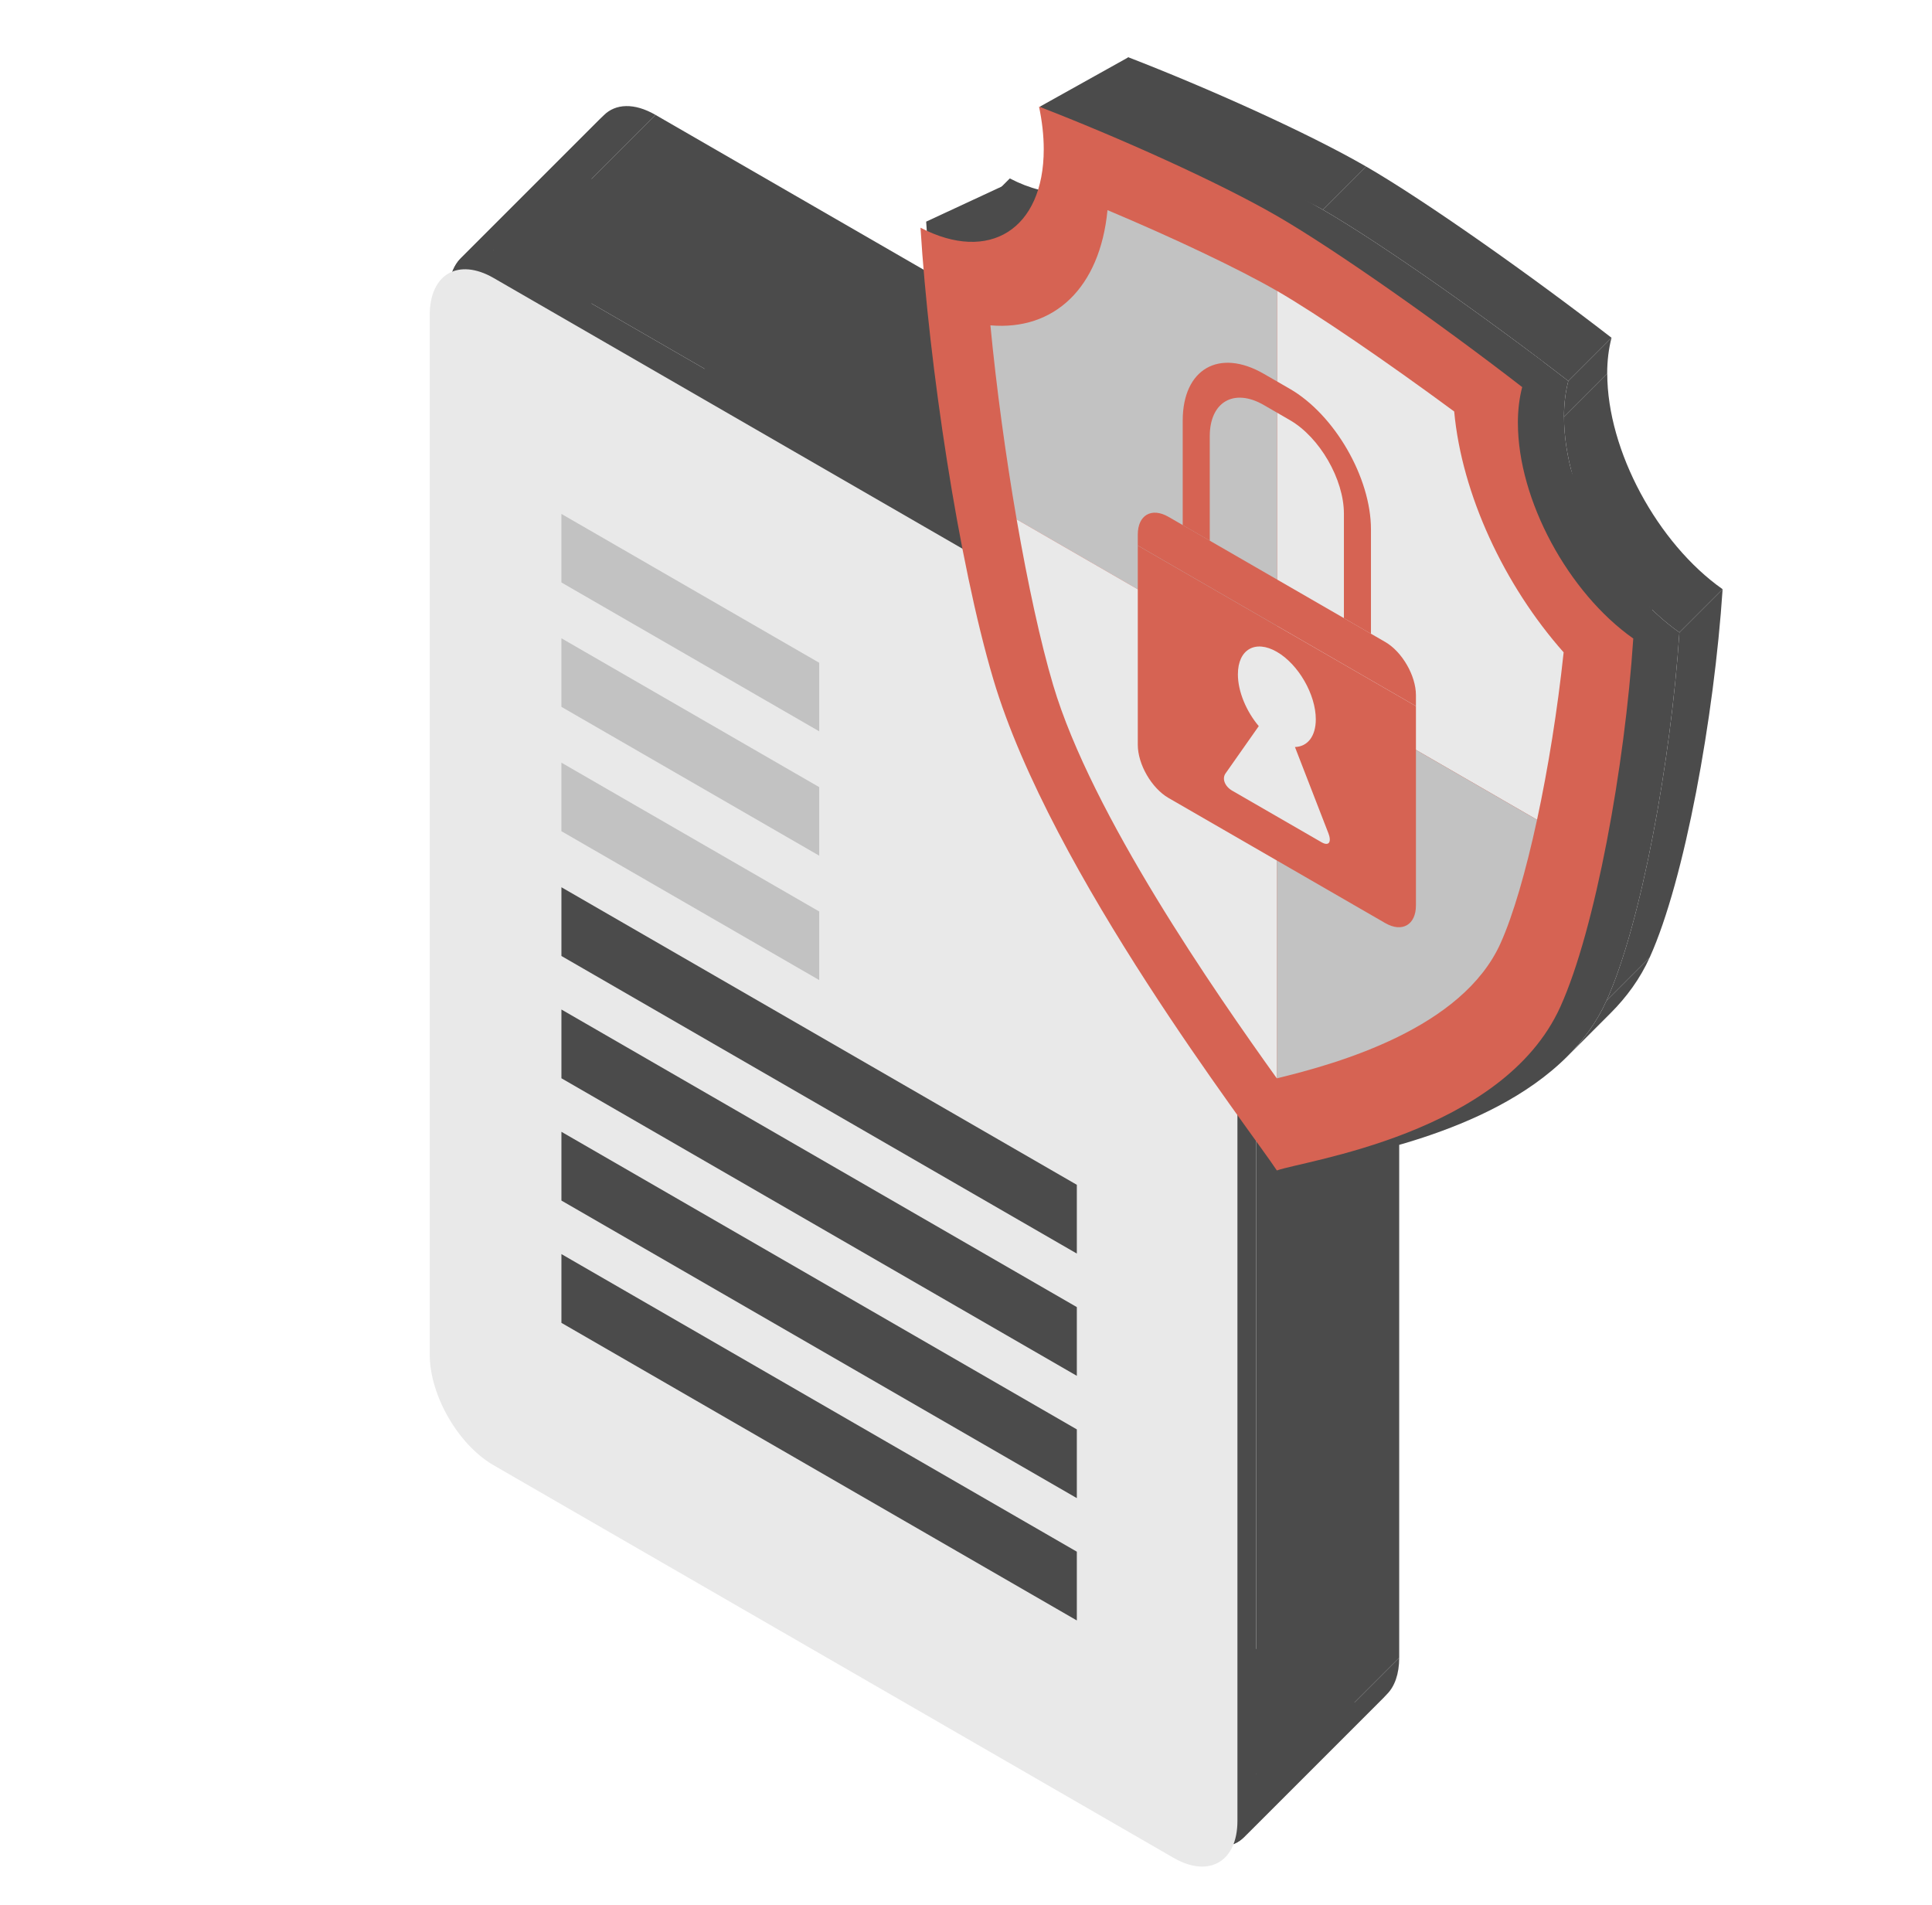 <svg width="71" height="70" viewBox="0 0 71 70" fill="none" xmlns="http://www.w3.org/2000/svg">
<path d="M38.815 21.013L18.832 9.476C18.052 9.025 17.362 9.063 16.935 9.49C16.651 9.774 16.483 10.232 16.483 10.832V49.037C16.483 50.538 17.532 52.355 18.832 53.106L43.816 67.53C44.596 67.981 45.286 67.943 45.713 67.516C45.997 67.231 46.165 66.774 46.165 66.174V33.743L38.815 21.013Z" fill="#4B4B4B"/>
<path d="M38.815 26.787C38.815 28.288 39.864 30.105 41.164 30.856L46.165 33.743L38.815 21.013V26.787Z" fill="#4B4B4B"/>
<path d="M22.024 47.562V37.968L21.207 37.496V48.034L30.333 53.303V52.359L22.024 47.562Z" fill="#4B4B4B"/>
<path d="M24.399 43.805L22.829 42.899V47.35L24.399 48.257V43.805Z" fill="#4B4B4B"/>
<path d="M26.555 43.192L24.985 42.286V48.595L26.555 49.502V43.192Z" fill="#4B4B4B"/>
<path d="M28.711 42.913L27.141 42.007V49.84L28.711 50.746V42.913Z" fill="#4B4B4B"/>
<path d="M37.049 33.025C37.488 32.654 38.09 32.145 38.529 31.774C38.864 31.49 39.105 31.287 39.105 31.287C38.384 30.195 37.47 29.266 36.473 28.69C35.765 28.281 35.102 28.099 34.523 28.121L36.473 33.513C36.473 33.513 36.713 33.309 37.049 33.025Z" fill="#4B4B4B"/>
<path d="M40.991 36.575C40.991 35.059 40.386 33.364 39.446 31.937C39.446 31.937 39.206 32.141 38.87 32.424C38.431 32.796 37.829 33.305 37.39 33.676C37.054 33.96 36.814 34.163 36.814 34.163L40.984 36.809C40.984 36.727 40.997 36.66 40.997 36.578L40.991 36.575Z" fill="#4B4B4B"/>
<path d="M36.344 34.382L34.394 28.991C33.831 29.01 33.344 29.216 32.971 29.589C32.465 30.095 32.167 30.906 32.167 31.971C32.167 34.639 34.04 37.875 36.344 39.205C37.756 40.021 38.963 39.952 39.711 39.205C40.183 38.733 40.472 37.99 40.514 37.028L36.344 34.382Z" fill="#4B4B4B"/>
<path d="M40.263 42.798L21.323 31.863V34.39L40.263 45.325V42.798Z" fill="#4B4B4B"/>
<path d="M30.796 32.755L21.323 27.285V29.804L30.796 35.274V32.755Z" fill="#4B4B4B"/>
<path d="M30.796 28.184L21.323 22.715V25.234L30.796 30.704V28.184Z" fill="#4B4B4B"/>
<path d="M30.796 23.614L21.323 18.144V20.664L30.796 26.133V23.614Z" fill="#4B4B4B"/>
<path d="M40.27 51.943L32.167 47.265V49.784L40.27 54.462V51.943Z" fill="#4B4B4B"/>
<path d="M40.27 56.521L32.167 51.843V54.362L40.27 59.04V56.521Z" fill="#4B4B4B"/>
<path d="M40.27 47.372L32.167 42.694V45.214L40.27 49.892V47.372Z" fill="#4B4B4B"/>
<path d="M44.07 15.758L51.42 28.488L46.165 33.743L38.815 21.013L44.07 15.758Z" fill="#4B4B4B"/>
<path d="M44.07 21.532V15.758L38.815 21.013V26.787L44.07 21.532Z" fill="#4B4B4B"/>
<path d="M24.087 4.221L44.07 15.758L38.815 21.013L18.832 9.476L24.087 4.221Z" fill="#4B4B4B"/>
<path d="M51.42 28.488L46.419 25.601L41.164 30.856L46.165 33.743L51.42 28.488Z" fill="#4B4B4B"/>
<path d="M46.419 25.601C45.119 24.851 44.07 23.034 44.07 21.532L38.815 26.787C38.815 28.288 39.864 30.105 41.164 30.856L46.419 25.601Z" fill="#4B4B4B"/>
<path d="M22.19 4.235C22.617 3.808 23.307 3.77 24.087 4.221L18.832 9.476C18.052 9.025 17.362 9.063 16.935 9.49L22.19 4.235Z" fill="#4B4B4B"/>
<path d="M41.727 23.435C42.725 24.011 43.639 24.94 44.36 26.032L39.105 31.287C38.384 30.195 37.47 29.266 36.473 28.69L41.727 23.435Z" fill="#4B4B4B"/>
<path d="M44.36 26.032L43.783 26.52L38.529 31.774L39.105 31.287L44.36 26.032Z" fill="#4B4B4B"/>
<path d="M39.777 22.866C40.357 22.844 41.02 23.026 41.727 23.435L36.473 28.69C35.765 28.281 35.102 28.099 34.523 28.121L39.777 22.866Z" fill="#4B4B4B"/>
<path d="M44.125 27.169L44.701 26.682L39.446 31.937L38.87 32.424L44.125 27.169Z" fill="#4B4B4B"/>
<path d="M21.738 5.577C21.738 4.977 21.905 4.52 22.19 4.235L16.935 9.49C16.651 9.774 16.483 10.232 16.483 10.832L21.738 5.577Z" fill="#4B4B4B"/>
<path d="M44.701 26.682C45.641 28.109 46.245 29.804 46.245 31.32L40.991 36.575C40.991 35.058 40.386 33.364 39.446 31.937L44.701 26.682Z" fill="#4B4B4B"/>
<path d="M36.051 20.879V18.359L30.796 23.614V26.134L36.051 20.879Z" fill="#4B4B4B"/>
<path d="M43.783 26.52L42.304 27.771L37.049 33.026L38.529 31.774L43.783 26.52Z" fill="#4B4B4B"/>
<path d="M36.051 18.359L26.578 12.89L21.323 18.145L30.796 23.614L36.051 18.359Z" fill="#4B4B4B"/>
<path d="M42.645 28.421L44.125 27.169L38.87 32.424L37.39 33.676L42.645 28.421Z" fill="#4B4B4B"/>
<path d="M41.727 28.258L39.777 22.866L34.523 28.121L36.473 33.513L41.727 28.258Z" fill="#4B4B4B"/>
<path d="M46.245 31.32L46.252 31.323L40.997 36.578L40.991 36.574L46.245 31.32Z" fill="#4B4B4B"/>
<path d="M38.226 24.334C38.599 23.961 39.086 23.755 39.649 23.736L34.394 28.99C33.831 29.009 33.344 29.216 32.971 29.589L38.226 24.334Z" fill="#4B4B4B"/>
<path d="M46.252 31.323C46.252 31.405 46.239 31.472 46.239 31.554L40.984 36.809C40.984 36.727 40.997 36.66 40.997 36.578L46.252 31.323Z" fill="#4B4B4B"/>
<path d="M39.649 23.736L41.599 29.127L36.344 34.382L34.394 28.99L39.649 23.736Z" fill="#4B4B4B"/>
<path d="M42.304 27.771L41.727 28.258L36.473 33.513L37.049 33.026L42.304 27.771Z" fill="#4B4B4B"/>
<path d="M46.239 31.554L42.069 28.908L36.814 34.163L40.984 36.809L46.239 31.554Z" fill="#4B4B4B"/>
<path d="M42.069 28.908L42.645 28.421L37.39 33.676L36.814 34.163L42.069 28.908Z" fill="#4B4B4B"/>
<path d="M41.599 29.127L45.769 31.773L40.514 37.028L36.344 34.382L41.599 29.127Z" fill="#4B4B4B"/>
<path d="M26.578 15.409L36.051 20.878L30.796 26.133L21.323 20.663L26.578 15.409Z" fill="#4B4B4B"/>
<path d="M45.769 31.773C45.727 32.735 45.438 33.478 44.965 33.95L39.711 39.204C40.183 38.732 40.472 37.99 40.514 37.028L45.769 31.773Z" fill="#4B4B4B"/>
<path d="M26.578 12.89V15.409L21.323 20.664V18.145L26.578 12.89Z" fill="#4B4B4B"/>
<path d="M37.422 26.716C37.422 25.652 37.72 24.841 38.225 24.335L32.971 29.589C32.465 30.095 32.167 30.906 32.167 31.971L37.422 26.716Z" fill="#4B4B4B"/>
<path d="M36.051 25.449V22.929L30.796 28.184V30.704L36.051 25.449Z" fill="#4B4B4B"/>
<path d="M36.051 22.93L26.578 17.46L21.323 22.715L30.796 28.184L36.051 22.93Z" fill="#4B4B4B"/>
<path d="M44.965 33.95C44.218 34.698 43.011 34.766 41.599 33.951L36.344 39.206C37.756 40.021 38.963 39.953 39.711 39.205L44.965 33.95Z" fill="#4B4B4B"/>
<path d="M41.599 33.95C39.295 32.62 37.422 29.384 37.422 26.716L32.167 31.97C32.167 34.638 34.04 37.875 36.344 39.205L41.599 33.95Z" fill="#4B4B4B"/>
<path d="M26.578 19.979L36.051 25.449L30.796 30.704L21.323 25.234L26.578 19.979Z" fill="#4B4B4B"/>
<path d="M26.578 17.46V19.979L21.323 25.234V22.715L26.578 17.46Z" fill="#4B4B4B"/>
<path d="M36.051 30.019V27.5L30.796 32.755V35.274L36.051 30.019Z" fill="#4B4B4B"/>
<path d="M51.42 28.488V60.919L46.165 66.174V33.743L51.42 28.488Z" fill="#4B4B4B"/>
<path d="M45.518 40.07V37.544L40.263 42.798V45.325L45.518 40.07Z" fill="#4B4B4B"/>
<path d="M36.051 27.5L26.578 22.03L21.323 27.285L30.796 32.755L36.051 27.5Z" fill="#4B4B4B"/>
<path d="M26.578 24.55L36.051 30.019L30.796 35.274L21.323 29.805L26.578 24.55Z" fill="#4B4B4B"/>
<path d="M45.518 37.543L26.578 26.608L21.323 31.863L40.263 42.798L45.518 37.543Z" fill="#4B4B4B"/>
<path d="M26.578 22.03V24.549L21.323 29.804V27.285L26.578 22.03Z" fill="#4B4B4B"/>
<path d="M45.525 44.637V42.118L40.27 47.373V49.892L45.525 44.637Z" fill="#4B4B4B"/>
<path d="M45.525 42.118L37.422 37.44L32.167 42.694L40.27 47.373L45.525 42.118Z" fill="#4B4B4B"/>
<path d="M26.578 29.135L45.518 40.07L40.263 45.325L21.323 34.39L26.578 29.135Z" fill="#4B4B4B"/>
<path d="M37.422 39.959L45.525 44.637L40.27 49.891L32.167 45.213L37.422 39.959Z" fill="#4B4B4B"/>
<path d="M37.422 37.44V39.959L32.167 45.214V42.694L37.422 37.44Z" fill="#4B4B4B"/>
<path d="M26.578 26.608V29.135L21.323 34.389V31.863L26.578 26.608Z" fill="#4B4B4B"/>
<path d="M45.525 49.207V46.688L40.27 51.943V54.462L45.525 49.207Z" fill="#4B4B4B"/>
<path d="M45.525 46.688L37.422 42.01L32.167 47.265L40.27 51.943L45.525 46.688Z" fill="#4B4B4B"/>
<path d="M21.738 43.782V5.577L16.483 10.832V49.037L21.738 43.782Z" fill="#4B4B4B"/>
<path d="M33.966 37.659L32.396 36.752L27.141 42.007L28.711 42.914L33.966 37.659Z" fill="#4B4B4B"/>
<path d="M37.422 44.529L45.525 49.207L40.27 54.462L32.167 49.784L37.422 44.529Z" fill="#4B4B4B"/>
<path d="M26.462 32.241L27.279 32.713L22.024 37.968L21.207 37.496L26.462 32.241Z" fill="#4B4B4B"/>
<path d="M37.422 42.01V44.529L32.167 49.784V47.265L37.422 42.01Z" fill="#4B4B4B"/>
<path d="M31.81 37.937L30.239 37.031L24.985 42.285L26.555 43.192L31.81 37.937Z" fill="#4B4B4B"/>
<path d="M45.525 53.785V51.266L40.27 56.521V59.04L45.525 53.785Z" fill="#4B4B4B"/>
<path d="M45.525 51.266L37.422 46.588L32.167 51.843L40.27 56.521L45.525 51.266Z" fill="#4B4B4B"/>
<path d="M33.966 45.492V37.659L28.711 42.913V50.746L33.966 45.492Z" fill="#4B4B4B"/>
<path d="M32.396 36.752V44.585L27.141 49.84V42.007L32.396 36.752Z" fill="#4B4B4B"/>
<path d="M29.654 38.55L28.084 37.644L22.829 42.899L24.399 43.805L29.654 38.55Z" fill="#4B4B4B"/>
<path d="M31.81 44.247V37.937L26.555 43.192V49.501L31.81 44.247Z" fill="#4B4B4B"/>
<path d="M30.239 37.031V43.34L24.985 48.595V42.285L30.239 37.031Z" fill="#4B4B4B"/>
<path d="M37.422 49.107L45.525 53.785L40.27 59.04L32.167 54.361L37.422 49.107Z" fill="#4B4B4B"/>
<path d="M27.279 32.713V42.307L22.024 47.562V37.968L27.279 32.713Z" fill="#4B4B4B"/>
<path d="M51.42 60.919C51.42 61.52 51.252 61.977 50.968 62.261L45.713 67.516C45.997 67.231 46.165 66.774 46.165 66.174L51.42 60.919Z" fill="#4B4B4B"/>
<path d="M37.422 46.588V49.107L32.167 54.362V51.843L37.422 46.588Z" fill="#4B4B4B"/>
<path d="M26.462 42.779V32.241L21.207 37.496V48.034L26.462 42.779Z" fill="#4B4B4B"/>
<path d="M29.654 43.002V38.55L24.399 43.805V48.257L29.654 43.002Z" fill="#4B4B4B"/>
<path d="M28.084 37.644V42.095L22.829 47.35V42.899L28.084 37.644Z" fill="#4B4B4B"/>
<path d="M32.396 44.585L33.966 45.491L28.711 50.746L27.141 49.84L32.396 44.585Z" fill="#4B4B4B"/>
<path d="M35.588 47.104V48.048L30.333 53.303V52.359L35.588 47.104Z" fill="#4B4B4B"/>
<path d="M50.968 62.261C50.541 62.688 49.851 62.726 49.071 62.276L43.816 67.53C44.596 67.981 45.286 67.943 45.713 67.516L50.968 62.261Z" fill="#4B4B4B"/>
<path d="M30.239 43.34L31.81 44.247L26.555 49.502L24.985 48.595L30.239 43.34Z" fill="#4B4B4B"/>
<path d="M27.279 42.307L35.588 47.104L30.333 52.359L22.024 47.562L27.279 42.307Z" fill="#4B4B4B"/>
<path d="M28.084 42.095L29.654 43.002L24.399 48.257L22.829 47.35L28.084 42.095Z" fill="#4B4B4B"/>
<path d="M35.588 48.048L26.462 42.779L21.207 48.034L30.333 53.303L35.588 48.048Z" fill="#4B4B4B"/>
<path d="M49.071 62.276L24.087 47.851L18.832 53.106L43.816 67.53L49.071 62.276Z" fill="#4B4B4B"/>
<path d="M24.087 47.851C22.787 47.1 21.738 45.283 21.738 43.782L16.483 49.037C16.483 50.538 17.532 52.355 18.832 53.106L24.087 47.851Z" fill="#4B4B4B"/>
<path d="M38.125 21.755L18.142 10.217C16.842 9.467 15.793 10.072 15.793 11.574V49.779C15.793 51.28 16.842 53.097 18.142 53.847L43.126 68.272C44.426 69.023 45.475 68.417 45.475 66.916V34.485L38.125 21.755Z" fill="#E9E9E9"/>
<path d="M38.125 27.529C38.125 29.03 39.174 30.847 40.474 31.598L45.475 34.485L38.125 21.755V27.529Z" fill="#E9E9E9"/>
<path d="M39.573 43.54L20.632 32.605V35.131L39.573 46.067V43.54Z" fill="#4B4B4B"/>
<path d="M39.573 48.034L20.632 37.098V39.625L39.573 50.56V48.034Z" fill="#4B4B4B"/>
<path d="M39.573 52.528L20.632 41.592V44.119L39.573 55.054V52.528Z" fill="#4B4B4B"/>
<path d="M39.573 57.022L20.632 46.086V48.613L39.573 59.549V57.022Z" fill="#4B4B4B"/>
<path d="M30.106 33.496L20.632 28.027V30.546L30.106 36.016V33.496Z" fill="#C2C2C2"/>
<path d="M30.106 28.926L20.632 23.456V25.976L30.106 31.445V28.926Z" fill="#C2C2C2"/>
<path d="M30.106 24.356L20.632 18.886V21.405L30.106 26.875V24.356Z" fill="#C2C2C2"/>
<path d="M57.475 15.322C57.475 14.834 57.532 14.393 57.635 14.001C54.694 11.724 50.778 8.955 48.617 7.708C46.456 6.46 42.782 4.815 39.879 3.693C39.99 4.224 40.052 4.752 40.052 5.26C40.052 6.475 39.711 7.401 39.134 7.979C38.31 8.802 37.005 8.916 35.523 8.144C35.834 13.188 36.919 20.428 38.199 24.738C40.318 31.877 47.648 41.31 48.619 42.788C49.429 42.491 54.65 41.769 57.595 38.824C58.186 38.234 58.685 37.554 59.039 36.77C60.321 33.935 61.408 27.929 61.717 23.241C59.333 21.561 57.477 18.154 57.477 15.32L57.475 15.322Z" fill="#4B4B4B"/>
<path d="M58.18 29.903C58.588 28.014 58.934 25.854 59.158 23.748C56.966 21.275 55.414 17.931 55.136 14.898C52.647 13.061 50.087 11.312 48.625 10.465V24.384L58.18 29.901V29.903Z" fill="#4B4B4B"/>
<path d="M48.625 10.467L48.617 10.463C47.211 9.651 44.803 8.51 42.395 7.498C42.26 8.903 41.784 9.998 41.058 10.725C40.306 11.478 39.283 11.835 38.092 11.732C38.315 14.053 38.657 16.552 39.056 18.862L48.625 24.386V10.467Z" fill="#4B4B4B"/>
<path d="M39.056 18.862C39.465 21.222 39.933 23.386 40.4 24.958C41.812 29.712 46.355 36.245 48.617 39.403C48.619 39.404 48.623 39.402 48.625 39.401V24.386L39.056 18.862Z" fill="#4B4B4B"/>
<path d="M48.625 24.386V39.401C50.44 38.961 53.717 38.048 55.671 36.094C56.154 35.611 56.556 35.065 56.836 34.447C57.303 33.412 57.771 31.791 58.18 29.903L48.625 24.386Z" fill="#4B4B4B"/>
<path d="M53.73 25.322C53.73 24.605 53.222 23.726 52.602 23.368L44.636 18.769C44.263 18.553 43.931 18.573 43.725 18.779C43.589 18.916 43.508 19.134 43.508 19.42V19.822L53.73 25.724V25.322Z" fill="#4B4B4B"/>
<path d="M43.508 19.824V27.145C43.508 27.861 44.016 28.741 44.636 29.099L52.602 33.698C52.975 33.913 53.307 33.893 53.512 33.688C53.649 33.551 53.73 33.333 53.73 33.047V25.726L43.508 19.824Z" fill="#4B4B4B"/>
<path d="M52.077 23.067L51.083 22.493V18.653C51.083 17.389 50.192 15.846 49.097 15.214L48.139 14.66C47.481 14.28 46.897 14.314 46.535 14.676C46.295 14.916 46.153 15.302 46.153 15.807V19.647L45.159 19.073V15.233C45.159 14.475 45.372 13.897 45.733 13.536C46.275 12.993 47.151 12.943 48.139 13.513L49.097 14.066C50.741 15.015 52.077 17.329 52.077 19.227V23.067Z" fill="#4B4B4B"/>
<path d="M50.505 30.377L49.284 27.228C49.478 27.222 49.646 27.151 49.775 27.023C49.948 26.85 50.05 26.573 50.05 26.209C50.05 25.297 49.41 24.186 48.619 23.729C48.144 23.455 47.723 23.479 47.463 23.739C47.29 23.912 47.188 24.19 47.188 24.556C47.188 25.191 47.499 25.921 47.954 26.46L46.732 28.198C46.596 28.391 46.707 28.675 46.979 28.833L50.26 30.727C50.384 30.799 50.475 30.804 50.523 30.755C50.581 30.698 50.58 30.565 50.507 30.378L50.505 30.377Z" fill="#4B4B4B"/>
<path d="M59.223 12.413C59.12 12.805 59.063 13.246 59.063 13.734L57.476 15.322C57.476 14.834 57.532 14.393 57.635 14.001L59.223 12.413Z" fill="#4B4B4B"/>
<path d="M50.205 6.12C52.365 7.367 56.282 10.136 59.223 12.413L57.635 14.001C54.694 11.724 50.778 8.955 48.617 7.708L50.205 6.12Z" fill="#4B4B4B"/>
<path d="M59.063 13.733L59.066 13.732L57.477 15.32L57.476 15.322L59.063 13.733Z" fill="#4B4B4B"/>
<path d="M59.066 13.732C59.066 16.567 60.921 19.973 63.305 21.653L61.717 23.241C59.333 21.561 57.477 18.154 57.477 15.32L59.066 13.732Z" fill="#4B4B4B"/>
<path d="M50.213 8.877C51.675 9.724 54.235 11.473 56.724 13.31L55.136 14.898C52.647 13.061 50.087 11.312 48.625 10.465L50.213 8.877Z" fill="#4B4B4B"/>
<path d="M41.467 2.105C44.37 3.227 48.044 4.872 50.205 6.12L48.617 7.708C46.456 6.46 40.979 5.342 38.199 3.928L41.467 2.105Z" fill="#4B4B4B"/>
<path d="M50.205 8.875L50.212 8.88L48.625 10.468L48.617 10.463L50.205 8.875Z" fill="#4B4B4B"/>
<path d="M56.724 13.31C57.002 16.343 58.554 19.687 60.746 22.16L59.158 23.748C56.966 21.275 55.414 17.931 55.136 14.898L56.724 13.31Z" fill="#4B4B4B"/>
<path d="M43.983 5.91C46.391 6.922 48.799 8.063 50.205 8.875L48.617 10.463C47.211 9.651 44.803 8.51 42.395 7.498L43.983 5.91Z" fill="#4B4B4B"/>
<path d="M41.64 3.672C41.64 3.164 41.578 2.637 41.467 2.105L39.879 3.693C39.99 4.225 40.052 4.752 40.052 5.26L41.64 3.672Z" fill="#4B4B4B"/>
<path d="M50.685 12.478L49.727 11.925L48.139 13.512L49.097 14.066L50.685 12.478Z" fill="#4B4B4B"/>
<path d="M53.665 17.639C53.665 15.741 52.329 13.427 50.685 12.478L49.097 14.066C50.741 15.015 52.077 17.329 52.077 19.227L53.665 17.639Z" fill="#4B4B4B"/>
<path d="M49.727 13.072L50.685 13.626L49.097 15.213L48.139 14.66L49.727 13.072Z" fill="#4B4B4B"/>
<path d="M49.726 11.925C48.739 11.355 47.863 11.406 47.321 11.948L45.733 13.536C46.276 12.993 47.152 12.943 48.139 13.513L49.726 11.925Z" fill="#4B4B4B"/>
<path d="M50.685 13.626C51.78 14.258 52.671 15.801 52.671 17.065L51.083 18.653C51.083 17.389 50.192 15.846 49.097 15.214L50.685 13.626Z" fill="#4B4B4B"/>
<path d="M40.722 6.391C41.299 5.813 41.64 4.887 41.64 3.672L40.052 5.26C40.052 6.475 39.711 7.401 39.134 7.979L40.722 6.391Z" fill="#4B4B4B"/>
<path d="M48.123 13.088C48.485 12.727 49.069 12.693 49.726 13.072L48.139 14.66C47.481 14.281 46.897 14.315 46.535 14.676L48.123 13.088Z" fill="#4B4B4B"/>
<path d="M42.646 9.137C43.372 8.41 43.848 7.315 43.983 5.91L42.395 7.498C42.26 8.903 41.784 9.998 41.058 10.725L42.646 9.137Z" fill="#4B4B4B"/>
<path d="M60.746 22.16C60.522 24.266 60.176 26.426 59.767 28.315L58.18 29.903C58.588 28.014 58.934 25.854 59.158 23.748L60.746 22.16Z" fill="#4B4B4B"/>
<path d="M50.213 22.796V8.877L48.625 10.465V24.384L50.213 22.796Z" fill="#4B4B4B"/>
<path d="M48.726 8.88V22.798L47.138 24.386V10.468L48.726 8.88Z" fill="#4B4B4B"/>
<path d="M46.254 14.219C46.254 13.714 46.397 13.329 46.637 13.088L45.049 14.676C44.809 14.916 44.666 15.302 44.666 15.807L46.254 14.219Z" fill="#4B4B4B"/>
<path d="M45.834 11.948C45.474 12.309 45.261 12.887 45.261 13.645L43.673 15.233C43.673 14.475 43.886 13.897 44.246 13.536L45.834 11.948Z" fill="#4B4B4B"/>
<path d="M52.178 21.479V17.639L50.59 19.227V23.067L52.178 21.479Z" fill="#4B4B4B"/>
<path d="M51.184 17.065V20.905L49.597 22.493V18.653L51.184 17.065Z" fill="#4B4B4B"/>
<path d="M63.305 21.653C62.996 26.341 61.909 32.347 60.627 35.182L59.039 36.77C60.321 33.935 61.408 27.929 61.717 23.241L63.305 21.653Z" fill="#4B4B4B"/>
<path d="M37.11 6.557C38.593 7.328 39.898 7.215 40.721 6.391L39.134 7.979C38.31 8.803 37.005 8.916 35.523 8.144L37.11 6.557Z" fill="#4B4B4B"/>
<path d="M52.703 21.78C53.324 22.138 53.831 23.017 53.831 23.733L52.244 25.322C52.244 24.605 51.736 23.726 51.116 23.368L52.703 21.78Z" fill="#4B4B4B"/>
<path d="M51.184 20.905L52.178 21.479L50.59 23.067L49.597 22.493L51.184 20.905Z" fill="#4B4B4B"/>
<path d="M46.254 18.059V14.219L44.666 15.807V19.647L46.254 18.059Z" fill="#4B4B4B"/>
<path d="M38.193 10.144C39.385 10.247 40.406 9.89 41.159 9.138L39.572 10.724C38.819 11.477 37.797 11.835 36.605 11.732L38.193 10.144Z" fill="#4B4B4B"/>
<path d="M58.281 28.315V28.312L56.693 29.9V29.903L58.281 28.315Z" fill="#4B4B4B"/>
<path d="M53.831 23.734V24.136L52.243 25.724V25.322L53.831 23.734Z" fill="#4B4B4B"/>
<path d="M45.261 13.645V17.485L43.673 19.073V15.233L45.261 13.645Z" fill="#4B4B4B"/>
<path d="M44.737 17.181L52.703 21.78L51.115 23.368L43.15 18.769L44.737 17.181Z" fill="#4B4B4B"/>
<path d="M45.261 17.485L46.255 18.059L44.666 19.647L43.673 19.073L45.261 17.485Z" fill="#4B4B4B"/>
<path d="M58.281 28.312L48.726 22.796L47.138 24.384L56.693 29.9L58.281 28.312Z" fill="#4B4B4B"/>
<path d="M48.726 22.798L58.281 28.315L56.693 29.902L47.138 24.386L48.726 22.798Z" fill="#4B4B4B"/>
<path d="M53.831 24.136L43.609 18.234L42.022 19.822L52.244 25.724L53.831 24.136Z" fill="#4B4B4B"/>
<path d="M43.609 18.236L53.831 24.138L52.244 25.726L42.022 19.824L43.609 18.236Z" fill="#4B4B4B"/>
<path d="M43.827 17.191C44.033 16.985 44.365 16.965 44.737 17.18L43.15 18.768C42.777 18.553 42.445 18.573 42.239 18.779L43.827 17.191Z" fill="#4B4B4B"/>
<path d="M58.281 28.315C57.873 30.203 57.404 31.824 56.937 32.859L55.349 34.447C55.816 33.411 56.285 31.791 56.693 29.903L58.281 28.315Z" fill="#4B4B4B"/>
<path d="M43.609 17.832C43.609 17.546 43.69 17.328 43.827 17.191L42.239 18.779C42.102 18.916 42.022 19.134 42.022 19.42L43.609 17.832Z" fill="#4B4B4B"/>
<path d="M48.72 22.141C49.512 22.598 50.152 23.709 50.152 24.621L48.564 26.209C48.564 25.297 47.924 24.186 47.132 23.729L48.72 22.141Z" fill="#4B4B4B"/>
<path d="M53.831 24.138V31.459L52.243 33.047V25.726L53.831 24.138Z" fill="#4B4B4B"/>
<path d="M47.565 22.151C47.825 21.891 48.245 21.867 48.721 22.142L47.133 23.73C46.657 23.455 46.237 23.479 45.977 23.739L47.565 22.151Z" fill="#4B4B4B"/>
<path d="M43.609 18.234V17.832L42.022 19.42V19.822L43.609 18.234Z" fill="#4B4B4B"/>
<path d="M50.152 24.621C50.152 24.985 50.05 25.262 49.877 25.435L48.289 27.023C48.462 26.85 48.564 26.573 48.564 26.209L50.152 24.621Z" fill="#4B4B4B"/>
<path d="M39.158 17.274C38.759 14.964 38.417 12.465 38.193 10.144L36.605 11.732C36.829 14.053 37.171 16.552 37.57 18.862L39.158 17.274Z" fill="#4B4B4B"/>
<path d="M47.289 22.968C47.289 22.603 47.391 22.324 47.565 22.151L45.977 23.739C45.803 23.912 45.701 24.191 45.701 24.556L47.289 22.968Z" fill="#4B4B4B"/>
<path d="M49.877 25.435C49.748 25.564 49.58 25.634 49.386 25.64L47.798 27.228C47.992 27.222 48.16 27.151 48.289 27.023L49.877 25.435Z" fill="#4B4B4B"/>
<path d="M48.726 22.798L39.158 17.274L37.57 18.862L47.138 24.386L48.726 22.798Z" fill="#4B4B4B"/>
<path d="M48.055 24.872C47.6 24.333 47.289 23.603 47.289 22.968L45.701 24.556C45.701 25.191 46.012 25.921 46.467 26.46L48.055 24.872Z" fill="#4B4B4B"/>
<path d="M49.386 25.64L50.607 28.789L49.019 30.377L47.798 27.228L49.386 25.64Z" fill="#4B4B4B"/>
<path d="M56.937 32.859C56.658 33.477 56.256 34.023 55.773 34.506L54.187 36.092C54.669 35.61 55.07 35.064 55.349 34.447L56.937 32.859Z" fill="#4B4B4B"/>
<path d="M60.627 35.182C60.273 35.966 59.774 36.646 59.183 37.236L57.597 38.822C58.187 38.232 58.686 37.553 59.039 36.77L60.627 35.182Z" fill="#4B4B4B"/>
<path d="M38.3 23.15C37.02 18.84 37.483 11.732 37.172 6.688L34.036 8.145C34.347 13.188 35.432 20.428 36.712 24.738L38.3 23.15Z" fill="#4B4B4B"/>
<path d="M53.831 31.459C53.831 31.745 53.751 31.963 53.614 32.1L52.026 33.688C52.163 33.551 52.243 33.333 52.243 33.047L53.831 31.459Z" fill="#4B4B4B"/>
<path d="M50.607 28.789L50.609 28.79L49.021 30.378L49.019 30.377L50.607 28.789Z" fill="#4B4B4B"/>
<path d="M43.609 25.557V18.236L42.022 19.824V27.145L43.609 25.557Z" fill="#4B4B4B"/>
<path d="M46.834 26.61L48.055 24.872L46.467 26.46L45.246 28.198L46.834 26.61Z" fill="#4B4B4B"/>
<path d="M50.609 28.79C50.682 28.978 50.682 29.11 50.625 29.167L49.037 30.755C49.094 30.698 49.094 30.566 49.021 30.378L50.609 28.79Z" fill="#4B4B4B"/>
<path d="M50.625 29.167C50.576 29.216 50.486 29.21 50.362 29.139L48.774 30.727C48.898 30.799 48.988 30.804 49.037 30.755L50.625 29.167Z" fill="#4B4B4B"/>
<path d="M53.614 32.1C53.408 32.305 53.076 32.325 52.703 32.11L51.116 33.698C51.488 33.913 51.821 33.893 52.026 33.688L53.614 32.1Z" fill="#4B4B4B"/>
<path d="M50.362 29.139L47.081 27.245L45.493 28.833L48.774 30.727L50.362 29.139Z" fill="#4B4B4B"/>
<path d="M47.081 27.245C46.809 27.088 46.698 26.803 46.834 26.61L45.246 28.198C45.11 28.391 45.221 28.675 45.493 28.833L47.081 27.245Z" fill="#4B4B4B"/>
<path d="M40.502 23.37C40.035 21.798 39.566 19.634 39.158 17.274L37.57 18.862C37.978 21.222 38.447 23.386 38.914 24.957L40.502 23.37Z" fill="#4B4B4B"/>
<path d="M52.703 32.11L44.737 27.511L43.15 29.099L51.115 33.698L52.703 32.11Z" fill="#4B4B4B"/>
<path d="M48.726 22.798V37.813L47.138 39.401V24.386L48.726 22.798Z" fill="#4B4B4B"/>
<path d="M44.737 27.511C44.117 27.153 43.609 26.274 43.609 25.557L42.022 27.145C42.022 27.862 42.529 28.741 43.15 29.099L44.737 27.511Z" fill="#4B4B4B"/>
<path d="M55.773 34.506C53.818 36.46 50.541 37.373 48.726 37.813L47.138 39.401C48.953 38.962 52.23 38.048 54.185 36.094L55.773 34.506Z" fill="#4B4B4B"/>
<path d="M48.718 37.815C46.457 34.657 41.914 28.124 40.502 23.37L38.914 24.958C40.326 29.712 44.869 36.245 47.13 39.403L48.718 37.815Z" fill="#4B4B4B"/>
<path d="M57.697 37.236C54.751 40.181 49.53 40.903 48.72 41.2L47.132 42.788C47.942 42.491 53.163 41.769 56.109 38.824L57.697 37.236Z" fill="#4B4B4B"/>
<path d="M48.72 41.201C47.75 39.722 40.42 30.289 38.3 23.15L36.712 24.738C38.832 31.877 46.162 41.31 47.133 42.789L48.72 41.201Z" fill="#4B4B4B"/>
<path d="M48.726 37.813C48.724 37.814 48.721 37.816 48.719 37.815L47.131 39.403C47.133 39.404 47.136 39.402 47.138 39.401L47.138 39.401L48.726 37.813L48.726 37.813Z" fill="#4B4B4B"/>
<path d="M55.781 15.546C55.781 15.058 55.837 14.617 55.94 14.225C52.999 11.948 49.083 9.179 46.922 7.932C44.761 6.684 41.087 5.039 38.184 3.918C38.295 4.449 38.357 4.976 38.357 5.484C38.357 8.432 36.35 9.681 33.828 8.368C34.139 13.412 35.224 20.652 36.504 24.962C38.623 32.101 45.953 41.534 46.924 43.013C47.896 42.656 55.226 41.687 57.344 36.994C58.626 34.159 59.713 28.153 60.022 23.465C57.638 21.785 55.782 18.379 55.782 15.544L55.781 15.546Z" fill="#D66353"/>
<path d="M56.485 30.127C56.893 28.238 57.239 26.078 57.463 23.973C55.271 21.499 53.719 18.155 53.441 15.122C50.952 13.286 48.392 11.536 46.93 10.69V24.608L56.485 30.125V30.127Z" fill="#E9E9E9"/>
<path d="M46.93 10.692L46.922 10.687C45.516 9.875 43.108 8.735 40.7 7.722C40.424 10.585 38.738 12.158 36.397 11.956C36.62 14.277 36.962 16.776 37.361 19.086L46.93 24.61V10.692Z" fill="#C2C2C2"/>
<path d="M37.361 19.086C37.77 21.446 38.238 23.61 38.705 25.182C40.117 29.936 44.66 36.469 46.922 39.627C46.924 39.628 46.928 39.626 46.93 39.625V24.61L37.361 19.086Z" fill="#E9E9E9"/>
<path d="M46.93 24.61V39.625C49.194 39.077 53.731 37.791 55.141 34.671C55.608 33.636 56.076 32.016 56.485 30.127L46.93 24.61Z" fill="#C2C2C2"/>
<path d="M52.035 25.546C52.035 24.829 51.527 23.95 50.907 23.592L42.941 18.993C42.321 18.635 41.813 18.928 41.813 19.644V20.046L52.035 25.948V25.546Z" fill="#D66353"/>
<path d="M41.813 20.048V27.369C41.813 28.086 42.321 28.965 42.941 29.323L50.907 33.922C51.527 34.28 52.035 33.987 52.035 33.271V25.95L41.813 20.048Z" fill="#D66353"/>
<path d="M50.382 23.291L49.388 22.717V18.877C49.388 17.613 48.497 16.07 47.402 15.438L46.444 14.884C45.349 14.252 44.458 14.766 44.458 16.031V19.871L43.464 19.297V15.457C43.464 13.559 44.8 12.788 46.444 13.737L47.402 14.29C49.046 15.239 50.382 17.553 50.382 19.451V23.291Z" fill="#D66353"/>
<path d="M48.81 30.601L47.589 27.452C48.044 27.439 48.355 27.068 48.355 26.433C48.355 25.521 47.715 24.411 46.924 23.954C46.132 23.497 45.492 23.866 45.492 24.78C45.492 25.416 45.804 26.145 46.259 26.684L45.038 28.422C44.901 28.616 45.012 28.9 45.284 29.057L48.565 30.951C48.836 31.107 48.947 30.949 48.812 30.602L48.81 30.601Z" fill="#E9E9E9"/>
</svg>

